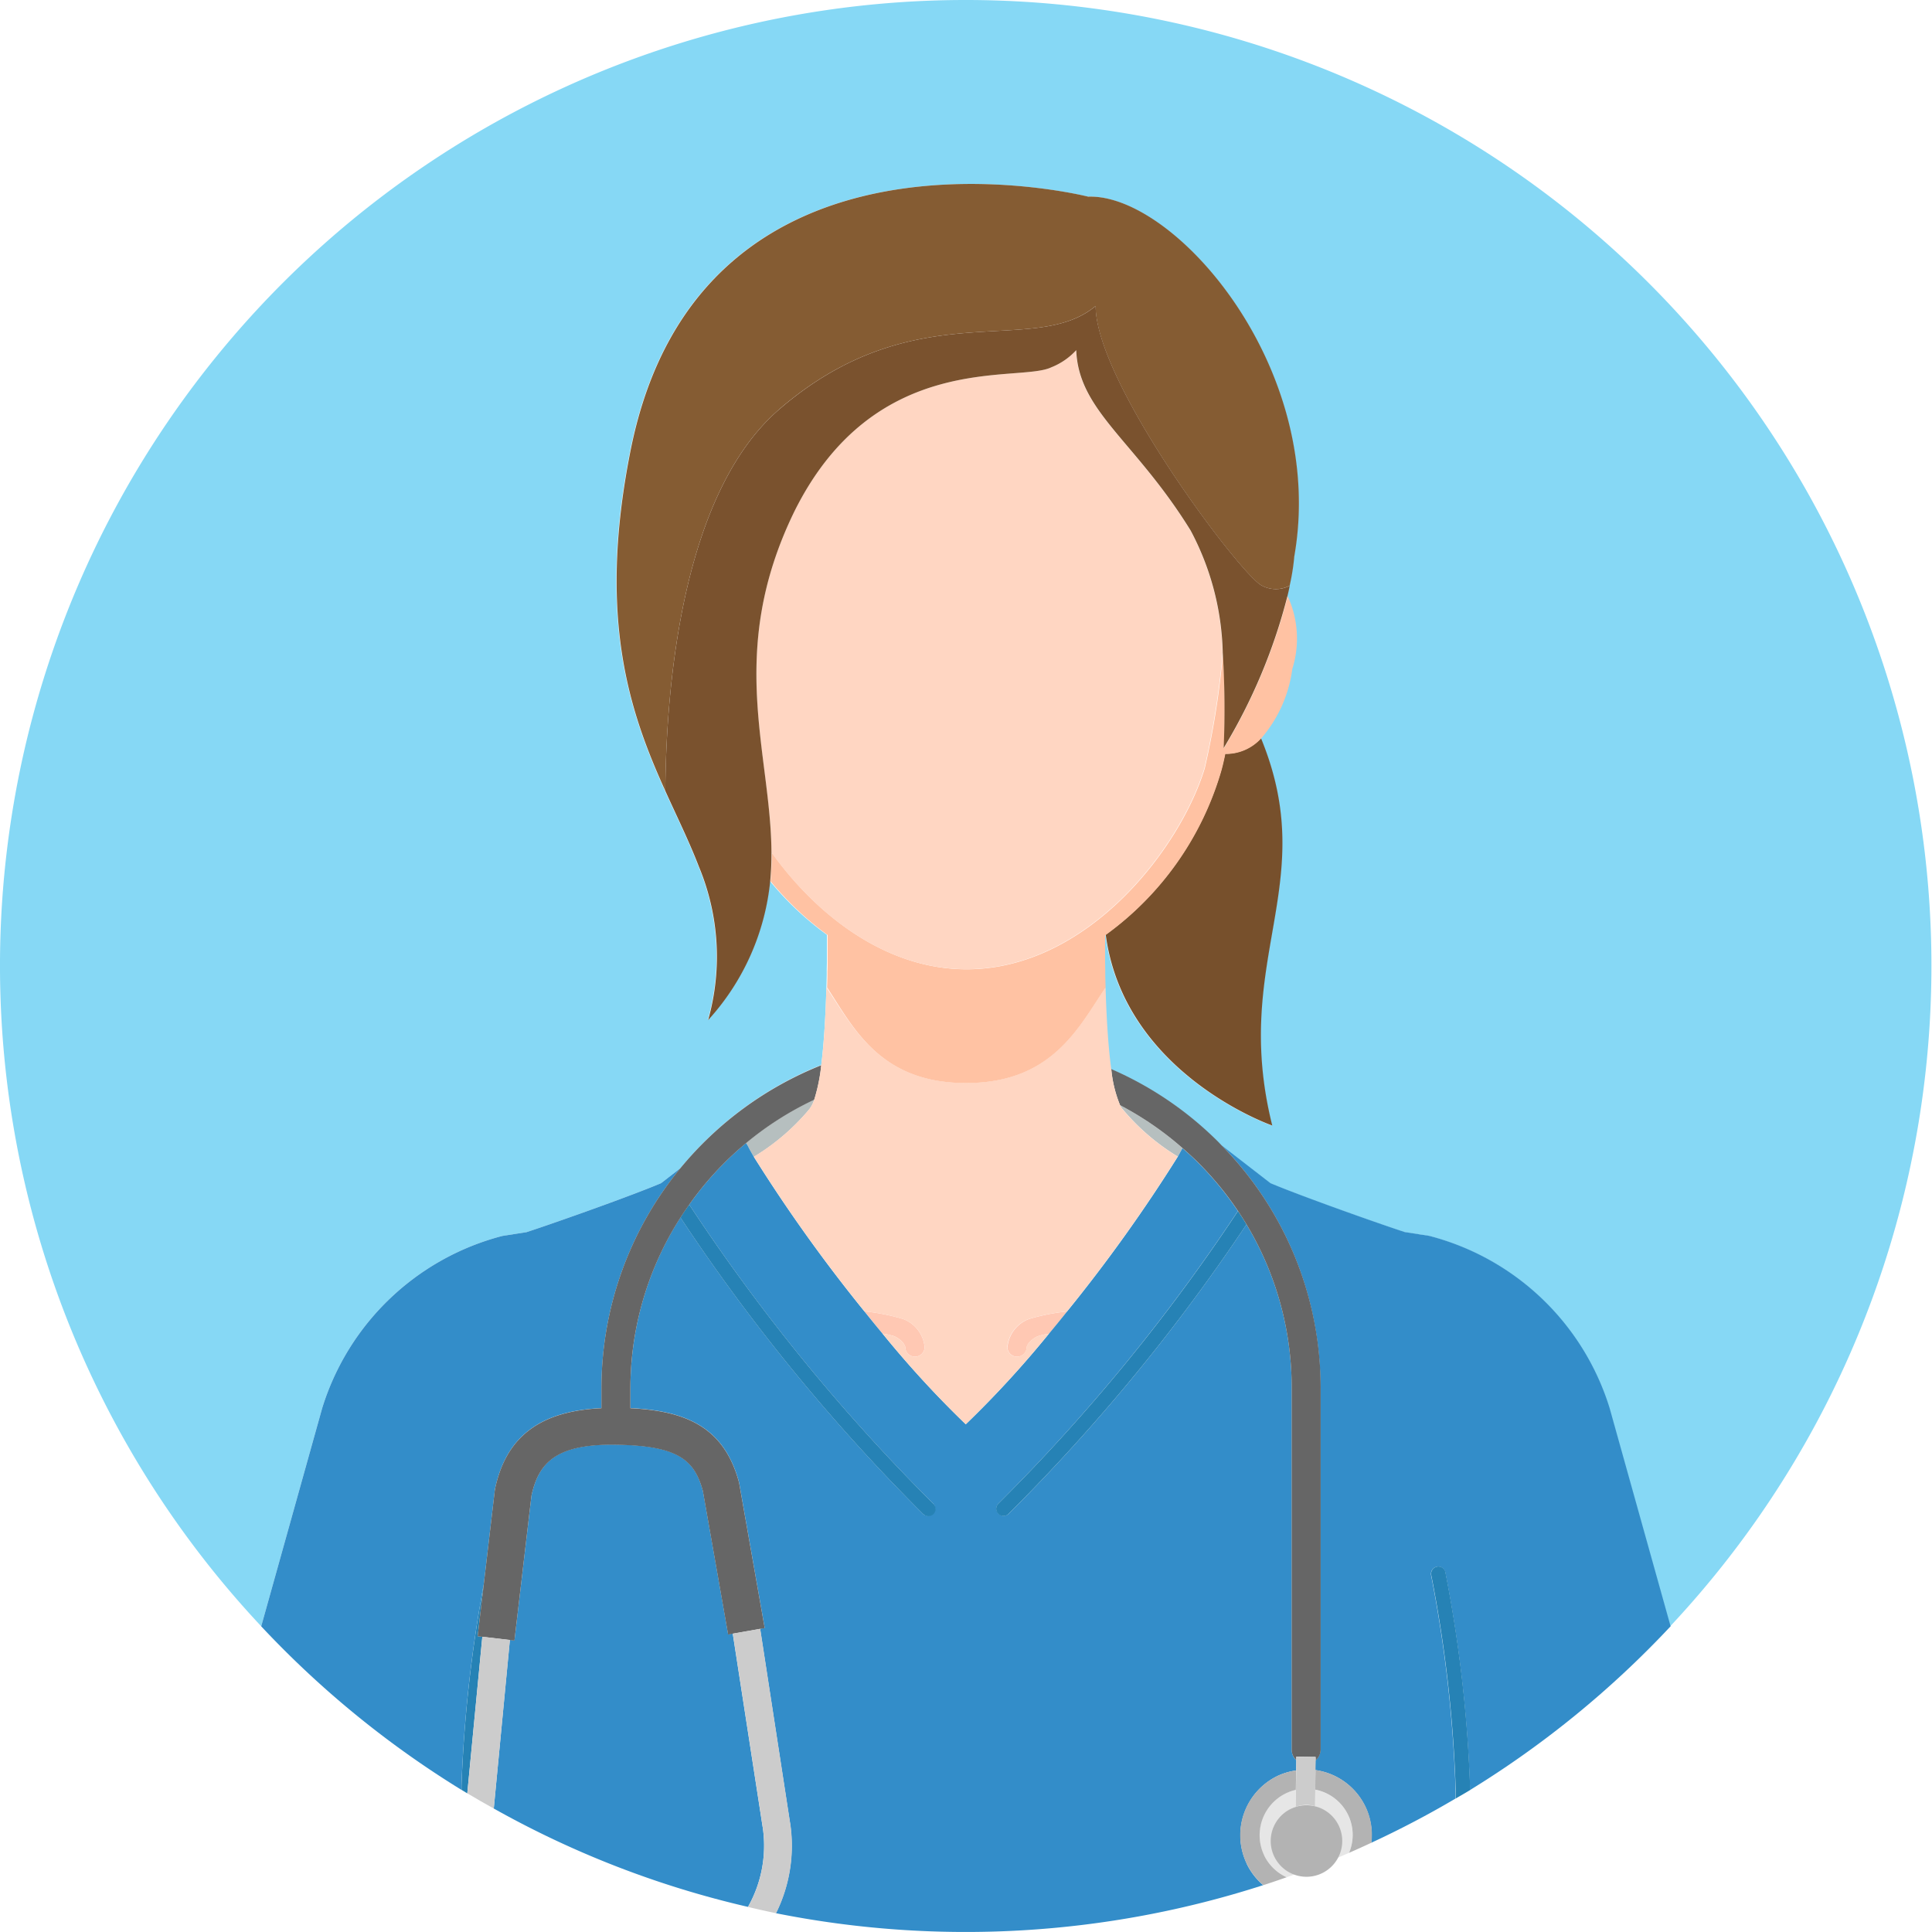 <svg id="グループ_782" data-name="グループ 782" xmlns="http://www.w3.org/2000/svg" xmlns:xlink="http://www.w3.org/1999/xlink" width="84" height="84" viewBox="0 0 84 84">
  <defs>
    <clipPath id="clip-path">
      <rect id="長方形_5426" data-name="長方形 5426" width="84" height="84" fill="none"/>
    </clipPath>
  </defs>
  <g id="グループ_781" data-name="グループ 781" clip-path="url(#clip-path)">
    <path id="パス_1418" data-name="パス 1418" d="M42,0A41.989,41.989,0,0,0,11.357,70.708l2.651-9.486a11.126,11.126,0,0,1,7.828-7.485l1.054-.164c1.415-.465,4.6-1.6,5.848-2.13l.847-.656A15.254,15.254,0,0,1,35.708,46.3c.119-.957.187-2.154.223-3.38.006-.182.01-.365.014-.547,0-.048,0-.1,0-.144,0-.138.006-.276.008-.414,0-.059,0-.119,0-.178q0-.184,0-.365l0-.2c0-.118,0-.236,0-.352v-.076a13.38,13.38,0,0,1-2.482-2.34,10.507,10.507,0,0,1-2.7,6.049,10.168,10.168,0,0,0-.406-6.687c-.412-1.072-.936-2.132-1.455-3.279-1.511-3.347-2.979-7.45-1.506-14.82,3.06-15.3,19.891-11.016,19.891-11.016,3.764-.135,10.412,7.463,8.959,15.665l-.007.016.009-.019a9.379,9.379,0,0,1-.2,1.252c-.033.148-.065.3-.1.45a4.4,4.4,0,0,1,.2,3.167,5.758,5.758,0,0,1-1.349,3.013c2.627,6.381-1.317,9.612.492,16.845,0,0-6.434-2.236-7.241-8.3l-.039.027v.059c0,.117,0,.234,0,.352l0,.2c0,.121,0,.242,0,.365,0,.059,0,.118,0,.178,0,.138,0,.275.007.414,0,.048,0,.1,0,.144q.006.274.015.547c.039,1.3.113,2.57.247,3.555a15.069,15.069,0,0,1,4.636,3.148c.057.056.11.115.165.172l2.125,1.645c1.241.527,4.408,1.655,5.832,2.124l1.09.17a11.126,11.126,0,0,1,7.828,7.485l2.651,9.486A41.989,41.989,0,0,0,42,0" fill="#86d8f5"/>
    <path id="パス_1419" data-name="パス 1419" d="M87.6,55.7c-.068.331-.137.619-.206.846a13.431,13.431,0,0,1-4.982,7.015c.807,6.068,7.241,8.3,7.241,8.3-1.808-7.234,2.135-10.464-.492-16.845a2.068,2.068,0,0,1-1.562.68" transform="translate(-34.337 -22.925)" fill="#77502c"/>
    <path id="パス_1420" data-name="パス 1420" d="M100.1,89.306l-1.09-.17c-1.424-.469-4.591-1.6-5.832-2.124l-2.125-1.645a15.033,15.033,0,0,1,4.3,10.571v15.709a.622.622,0,0,1-.221.47l-.006.413a2.842,2.842,0,0,1,2.434,3.161q1.883-.872,3.66-1.92c0-.186,0-.382,0-.561a58.316,58.316,0,0,0-1.056-9.148.315.315,0,0,1,.616-.132,59.1,59.1,0,0,1,1.07,9.26c0,.068,0,.142,0,.211a42.193,42.193,0,0,0,8.726-7.123l-2.651-9.486a11.126,11.126,0,0,0-7.828-7.485" transform="translate(-37.941 -35.57)" fill="#338dc9"/>
    <path id="パス_1421" data-name="パス 1421" d="M29.148,105.136l.477-4.062c0-.024.006-.049.012-.074.482-2.267,1.966-3.382,4.625-3.5v-.852A15.069,15.069,0,0,1,37.7,87.063l-.847.656c-1.245.529-4.433,1.664-5.848,2.129l-1.054.165A11.126,11.126,0,0,0,22.12,97.5l-2.651,9.486a42.171,42.171,0,0,0,8.707,7.111c0-.065,0-.135,0-.2a60.134,60.134,0,0,1,.971-8.759" transform="translate(-8.112 -36.276)" fill="#338dc9"/>
    <path id="パス_1422" data-name="パス 1422" d="M58.365,82.366a1.375,1.375,0,0,0,.208-.411,13.949,13.949,0,0,0-2.962,1.885A1.32,1.32,0,0,1,55.7,84c.058.118.145.273.246.446.029-.017.059-.034.083-.05a9.628,9.628,0,0,0,2.334-2.025" transform="translate(-23.171 -34.148)" fill="#b6bfbf"/>
    <path id="パス_1423" data-name="パス 1423" d="M83.591,82.541a9.628,9.628,0,0,0,2.334,2.025c.02.013.047.028.069.042.083-.142.15-.265.2-.37a13.92,13.92,0,0,0-2.713-1.864.909.909,0,0,0,.105.166" transform="translate(-34.786 -34.323)" fill="#b6bfbf"/>
    <path id="パス_1424" data-name="パス 1424" d="M75.087,99.293a.42.42,0,1,0,.84,0s.038-.25.468-.464a3.047,3.047,0,0,1,.5-.114q.4-.48.787-.967a8.975,8.975,0,0,0-1.659.33,1.449,1.449,0,0,0-.932,1.216" transform="translate(-31.286 -40.728)" fill="#ffc8b3"/>
    <path id="パス_1425" data-name="パス 1425" d="M66.207,99.291a.42.42,0,0,0,.84,0,1.449,1.449,0,0,0-.932-1.216,9.127,9.127,0,0,0-1.681-.333q.389.486.787.966a3.175,3.175,0,0,1,.518.118c.43.215.466.464.468.464" transform="translate(-26.847 -40.726)" fill="#ffc8b3"/>
    <path id="パス_1426" data-name="パス 1426" d="M73.786,116.525a2.867,2.867,0,0,1,1.347-3.82,2.826,2.826,0,0,1,.8-.234l.006-.444a.624.624,0,0,1-.2-.456V95.862a13.806,13.806,0,0,0-1.966-7.134A81.692,81.692,0,0,1,63.423,101.32a.315.315,0,0,1-.436-.454A81.481,81.481,0,0,0,73.4,88.148a14.017,14.017,0,0,0-1.762-2.134c-.211-.21-.429-.409-.65-.6-.054.105-.121.227-.2.369a67.823,67.823,0,0,1-4.818,6.735q-.389.487-.788.967a44.2,44.2,0,0,1-3.614,3.936,44.293,44.293,0,0,1-3.617-3.94q-.4-.479-.787-.965a67.856,67.856,0,0,1-4.81-6.723c-.1-.172-.188-.327-.246-.446a1.47,1.47,0,0,0-.091-.156,14.042,14.042,0,0,0-2.473,2.676,81.759,81.759,0,0,0,10.606,13,.315.315,0,0,1-.436.454A82.207,82.207,0,0,1,49.163,88.428a13.784,13.784,0,0,0-2.175,7.437v.85c2.36.118,4.054.786,4.715,3.2.006.024.012.048.016.073l1.107,6.287-.2.035,1.3,8.438a6.6,6.6,0,0,1-.613,3.929,42.116,42.116,0,0,0,21.187-1.22,2.848,2.848,0,0,1-.719-.933" transform="translate(-19.578 -35.494)" fill="#338dc9"/>
    <path id="パス_1427" data-name="パス 1427" d="M107.292,117.01a.315.315,0,0,0-.617.132,58.166,58.166,0,0,1,1.056,9.148c.006.179,0,.375,0,.561.21-.124.422-.243.629-.37,0-.069,0-.143,0-.211a59.1,59.1,0,0,0-1.07-9.26" transform="translate(-44.445 -48.651)" fill="#2682b5"/>
    <path id="パス_1428" data-name="パス 1428" d="M74.346,102.98a.315.315,0,0,0,.218.542.312.312,0,0,0,.218-.088A81.733,81.733,0,0,0,85.133,90.844q-.178-.295-.37-.582A81.357,81.357,0,0,1,74.346,102.98" transform="translate(-30.937 -37.609)" fill="#2682b5"/>
    <path id="パス_1429" data-name="パス 1429" d="M48.49,124.3l-1.3-8.412-.2.035-1.1-6.249c-.372-1.328-1.051-1.966-3.809-2-2.617-.036-3.336.821-3.641,2.213l-.74,6.3-.2-.023-.7,7.332a41.708,41.708,0,0,0,11.053,4.277,5.408,5.408,0,0,0,.639-3.473" transform="translate(-15.332 -44.865)" fill="#338dc9"/>
    <path id="パス_1430" data-name="パス 1430" d="M35.3,120.361l0-.013-.2-.023.268-2.279a60.134,60.134,0,0,0-.971,8.759c0,.064,0,.135,0,.2l.25.154Z" transform="translate(-14.331 -49.186)" fill="#2682b5"/>
    <path id="パス_1431" data-name="パス 1431" d="M61.268,103.231a.315.315,0,1,0,.436-.454,81.8,81.8,0,0,1-10.606-13q-.2.277-.382.566a82.18,82.18,0,0,0,10.551,12.892" transform="translate(-21.132 -37.406)" fill="#2682b5"/>
    <path id="パス_1432" data-name="パス 1432" d="M83.211,81.25a13.879,13.879,0,0,1,2.713,1.864c.222.194.44.393.65.6a14.045,14.045,0,0,1,1.762,2.134c.128.191.251.385.369.581a13.8,13.8,0,0,1,1.966,7.133v15.709a.625.625,0,0,0,.2.456l0-.153.839.012,0,.155a.619.619,0,0,0,.221-.47V93.565A15.032,15.032,0,0,0,87.628,83c-.055-.057-.109-.116-.165-.172a15.066,15.066,0,0,0-4.636-3.149,5.433,5.433,0,0,0,.384,1.575" transform="translate(-34.511 -33.198)" fill="#666"/>
    <path id="パス_1433" data-name="パス 1433" d="M40.984,93.443V94.3c-2.659.121-4.142,1.234-4.625,3.5,0,.024-.009.049-.012.074l-.477,4.061-.268,2.279.2.024,1.2.141.2.024.74-6.3c.305-1.391,1.024-2.249,3.641-2.213,2.759.034,3.437.672,3.809,2l1.1,6.249.2-.035,1.191-.21.2-.034-1.108-6.287a.525.525,0,0,0-.016-.073c-.66-2.416-2.355-3.084-4.715-3.2v-.85a13.778,13.778,0,0,1,2.176-7.436q.184-.288.381-.566a13.914,13.914,0,0,1,5.436-4.561,7.7,7.7,0,0,0,.306-1.5A15.254,15.254,0,0,0,44.42,83.86a15.069,15.069,0,0,0-3.436,9.584" transform="translate(-14.835 -33.073)" fill="#666"/>
    <path id="パス_1434" data-name="パス 1434" d="M36.681,122.132l-1.2-.141V122l-.653,6.8c.379.229.765.446,1.151.663Z" transform="translate(-14.51 -50.83)" fill="#ccc"/>
    <path id="パス_1435" data-name="パス 1435" d="M57.109,129.838l-1.3-8.437-1.192.209,1.3,8.412a5.406,5.406,0,0,1-.639,3.473c.406.094.812.189,1.222.272a6.605,6.605,0,0,0,.612-3.929" transform="translate(-22.756 -50.584)" fill="#ccc"/>
    <path id="パス_1436" data-name="パス 1436" d="M97.737,134.5a2.019,2.019,0,0,0-1.434-1.106l-.011.719a1.317,1.317,0,1,1-.951.069c.036-.018.074-.026.111-.04l.01-.741a2.013,2.013,0,0,0-.4,3.8q1.377-.485,2.711-1.059a2.013,2.013,0,0,0-.039-1.641" transform="translate(-39.12 -55.581)" fill="#e6e6e6"/>
    <path id="パス_1437" data-name="パス 1437" d="M100.219,133.528a2.864,2.864,0,0,0-2.18-1.6l-.012.853a2.005,2.005,0,0,1,1.473,2.748c.327-.142.65-.29.973-.44a2.842,2.842,0,0,0-.254-1.564" transform="translate(-40.845 -54.971)" fill="#b3b3b3"/>
    <path id="パス_1438" data-name="パス 1438" d="M93.485,135.65a2.023,2.023,0,0,1,1.376-2.847l.012-.844a2.827,2.827,0,0,0-.8.234,2.857,2.857,0,0,0-.628,4.754c.341-.11.68-.226,1.016-.344a2.006,2.006,0,0,1-.978-.952" transform="translate(-38.52 -54.983)" fill="#b3b3b3"/>
    <path id="パス_1439" data-name="パス 1439" d="M96.6,130.936l0,.153-.006.444-.012.844-.01.741a1.307,1.307,0,0,1,.84-.029l.01-.72.012-.853.006-.413,0-.156Z" transform="translate(-40.237 -54.557)" fill="#ccc"/>
    <path id="パス_1440" data-name="パス 1440" d="M95.953,134.617c-.037.014-.075.023-.111.04a1.555,1.555,0,1,0,.111-.04" transform="translate(-39.621 -56.055)" fill="#b3b3b3"/>
    <path id="パス_1441" data-name="パス 1441" d="M82.343,69.765v-.06h0c0,.02,0,.04,0,.06" transform="translate(-34.309 -29.044)" fill="#ffd6c2"/>
    <path id="パス_1442" data-name="パス 1442" d="M61.62,72.54c0-.048,0-.1,0-.144,0,.048,0,.1,0,.144" transform="translate(-25.675 -30.165)" fill="#ffd6c2"/>
    <path id="パス_1443" data-name="パス 1443" d="M82.349,70.614l0-.2,0,.2" transform="translate(-34.311 -29.339)" fill="#ffd6c2"/>
    <path id="パス_1444" data-name="パス 1444" d="M82.357,71.382c0,.06,0,.118,0,.178,0-.06,0-.119,0-.178" transform="translate(-34.315 -29.742)" fill="#ffd6c2"/>
    <path id="パス_1445" data-name="パス 1445" d="M61.638,71.559c0-.06,0-.119,0-.178,0,.06,0,.119,0,.178" transform="translate(-25.683 -29.742)" fill="#ffd6c2"/>
    <path id="パス_1446" data-name="パス 1446" d="M82.374,72.4c0,.048,0,.1,0,.144,0-.048,0-.1,0-.144" transform="translate(-34.322 -30.165)" fill="#ffd6c2"/>
    <path id="パス_1447" data-name="パス 1447" d="M61.65,70.614l0-.2,0,.2" transform="translate(-25.688 -29.339)" fill="#ffd6c2"/>
    <path id="パス_1448" data-name="パス 1448" d="M61.657,69.677v0" transform="translate(-25.69 -29.032)" fill="#ffd6c2"/>
    <path id="パス_1449" data-name="パス 1449" d="M58.814,78.466a1.375,1.375,0,0,1-.208.411A9.6,9.6,0,0,1,56.271,80.9c-.024.016-.055.033-.083.05A67.972,67.972,0,0,0,61,87.675a9.054,9.054,0,0,1,1.681.334,1.448,1.448,0,0,1,.932,1.216.42.42,0,0,1-.84,0s-.038-.25-.468-.464a3.176,3.176,0,0,0-.518-.118A44.106,44.106,0,0,0,65.4,92.581a44.2,44.2,0,0,0,3.614-3.935,3.025,3.025,0,0,0-.5.115c-.43.215-.467.464-.468.464a.42.42,0,0,1-.84,0,1.448,1.448,0,0,1,.933-1.216,8.921,8.921,0,0,1,1.659-.33,68.066,68.066,0,0,0,4.818-6.734c-.023-.014-.05-.029-.07-.042a9.6,9.6,0,0,1-2.335-2.025.9.9,0,0,1-.1-.166,5.448,5.448,0,0,1-.384-1.576c-.134-.984-.209-2.252-.247-3.554v.006c-1.182,1.756-2.333,4.156-6.069,4.156s-4.887-2.4-6.069-4.156v-.006c-.036,1.225-.1,2.422-.223,3.379a7.7,7.7,0,0,1-.306,1.505" transform="translate(-23.412 -30.659)" fill="#ffd6c2"/>
    <path id="パス_1450" data-name="パス 1450" d="M65.918,65.6c3.736,0,4.887-2.4,6.069-4.156v-.006q-.009-.273-.015-.547c0-.048,0-.1,0-.144,0-.138-.005-.276-.007-.414,0-.059,0-.118,0-.178,0-.122,0-.243,0-.365l0-.2c0-.118,0-.236,0-.352v-.059h0l.039-.026a13.431,13.431,0,0,0,4.982-7.015c.07-.227.139-.516.206-.846a2.065,2.065,0,0,0,1.562-.68,5.758,5.758,0,0,0,1.349-3.013,4.4,4.4,0,0,0-.2-3.167,24.382,24.382,0,0,1-2.774,6.611,39.107,39.107,0,0,0-.039-4.137,36.066,36.066,0,0,1-.794,5.02c-1.08,3.52-5.115,8.729-10.349,8.729-3.568,0-6.577-2.422-8.475-5.078,0,.415-.015.83-.054,1.245a13.38,13.38,0,0,0,2.482,2.34v.076c0,.117,0,.234,0,.352l0,.2q0,.182,0,.365c0,.06,0,.119,0,.178,0,.138,0,.275-.008.414,0,.048,0,.1,0,.144,0,.183-.008.365-.014.547v.006C61.03,63.2,62.181,65.6,65.918,65.6" transform="translate(-23.917 -18.511)" fill="#ffc2a3"/>
    <path id="パス_1451" data-name="パス 1451" d="M70.279,26.1a2.952,2.952,0,0,1-1.089.747c-1.435.686-7.66-.8-11.17,6.273C55.047,39.226,57,43.6,57.027,47.936c1.9,2.656,4.906,5.078,8.475,5.078,5.234,0,9.269-5.209,10.349-8.729a35.874,35.874,0,0,0,.793-5.02,11.859,11.859,0,0,0-1.4-5.33c-2.424-3.919-4.863-5.17-4.971-7.834" transform="translate(-23.489 -10.875)" fill="#ffd6c2"/>
    <path id="パス_1452" data-name="パス 1452" d="M53.03,23.506c5.954-5.125,11.033-2.215,13.751-4.488,0,3.278,6.063,11.372,7.165,12.122a1.291,1.291,0,0,0,1.273.038,9.292,9.292,0,0,0,.2-1.252l-.009.019.007-.016c1.453-8.2-5.195-15.8-8.959-15.665,0,0-16.831-4.285-19.891,11.016-1.473,7.37-.006,11.473,1.506,14.82.037-4.52.711-12.936,4.961-16.595" transform="translate(-19.147 -5.714)" fill="#855c33"/>
    <path id="パス_1453" data-name="パス 1453" d="M54.2,46.563c-.023-4.339-1.98-8.71.993-14.815,3.51-7.076,9.735-5.587,11.17-6.273a2.944,2.944,0,0,0,1.088-.747c.107,2.664,2.547,3.914,4.971,7.834a11.859,11.859,0,0,1,1.4,5.33,39.112,39.112,0,0,1,.039,4.137,24.354,24.354,0,0,0,2.774-6.611c.039-.153.071-.3.1-.45a1.292,1.292,0,0,1-1.273-.039c-1.1-.75-7.165-8.845-7.165-12.122-2.718,2.272-7.8-.637-13.751,4.488-4.25,3.658-4.923,12.075-4.961,16.594.519,1.149,1.042,2.208,1.455,3.28a10.171,10.171,0,0,1,.407,6.687,10.511,10.511,0,0,0,2.7-6.049,12.366,12.366,0,0,0,.054-1.245" transform="translate(-20.659 -9.503)" fill="#7a522e"/>
  </g>
</svg>

